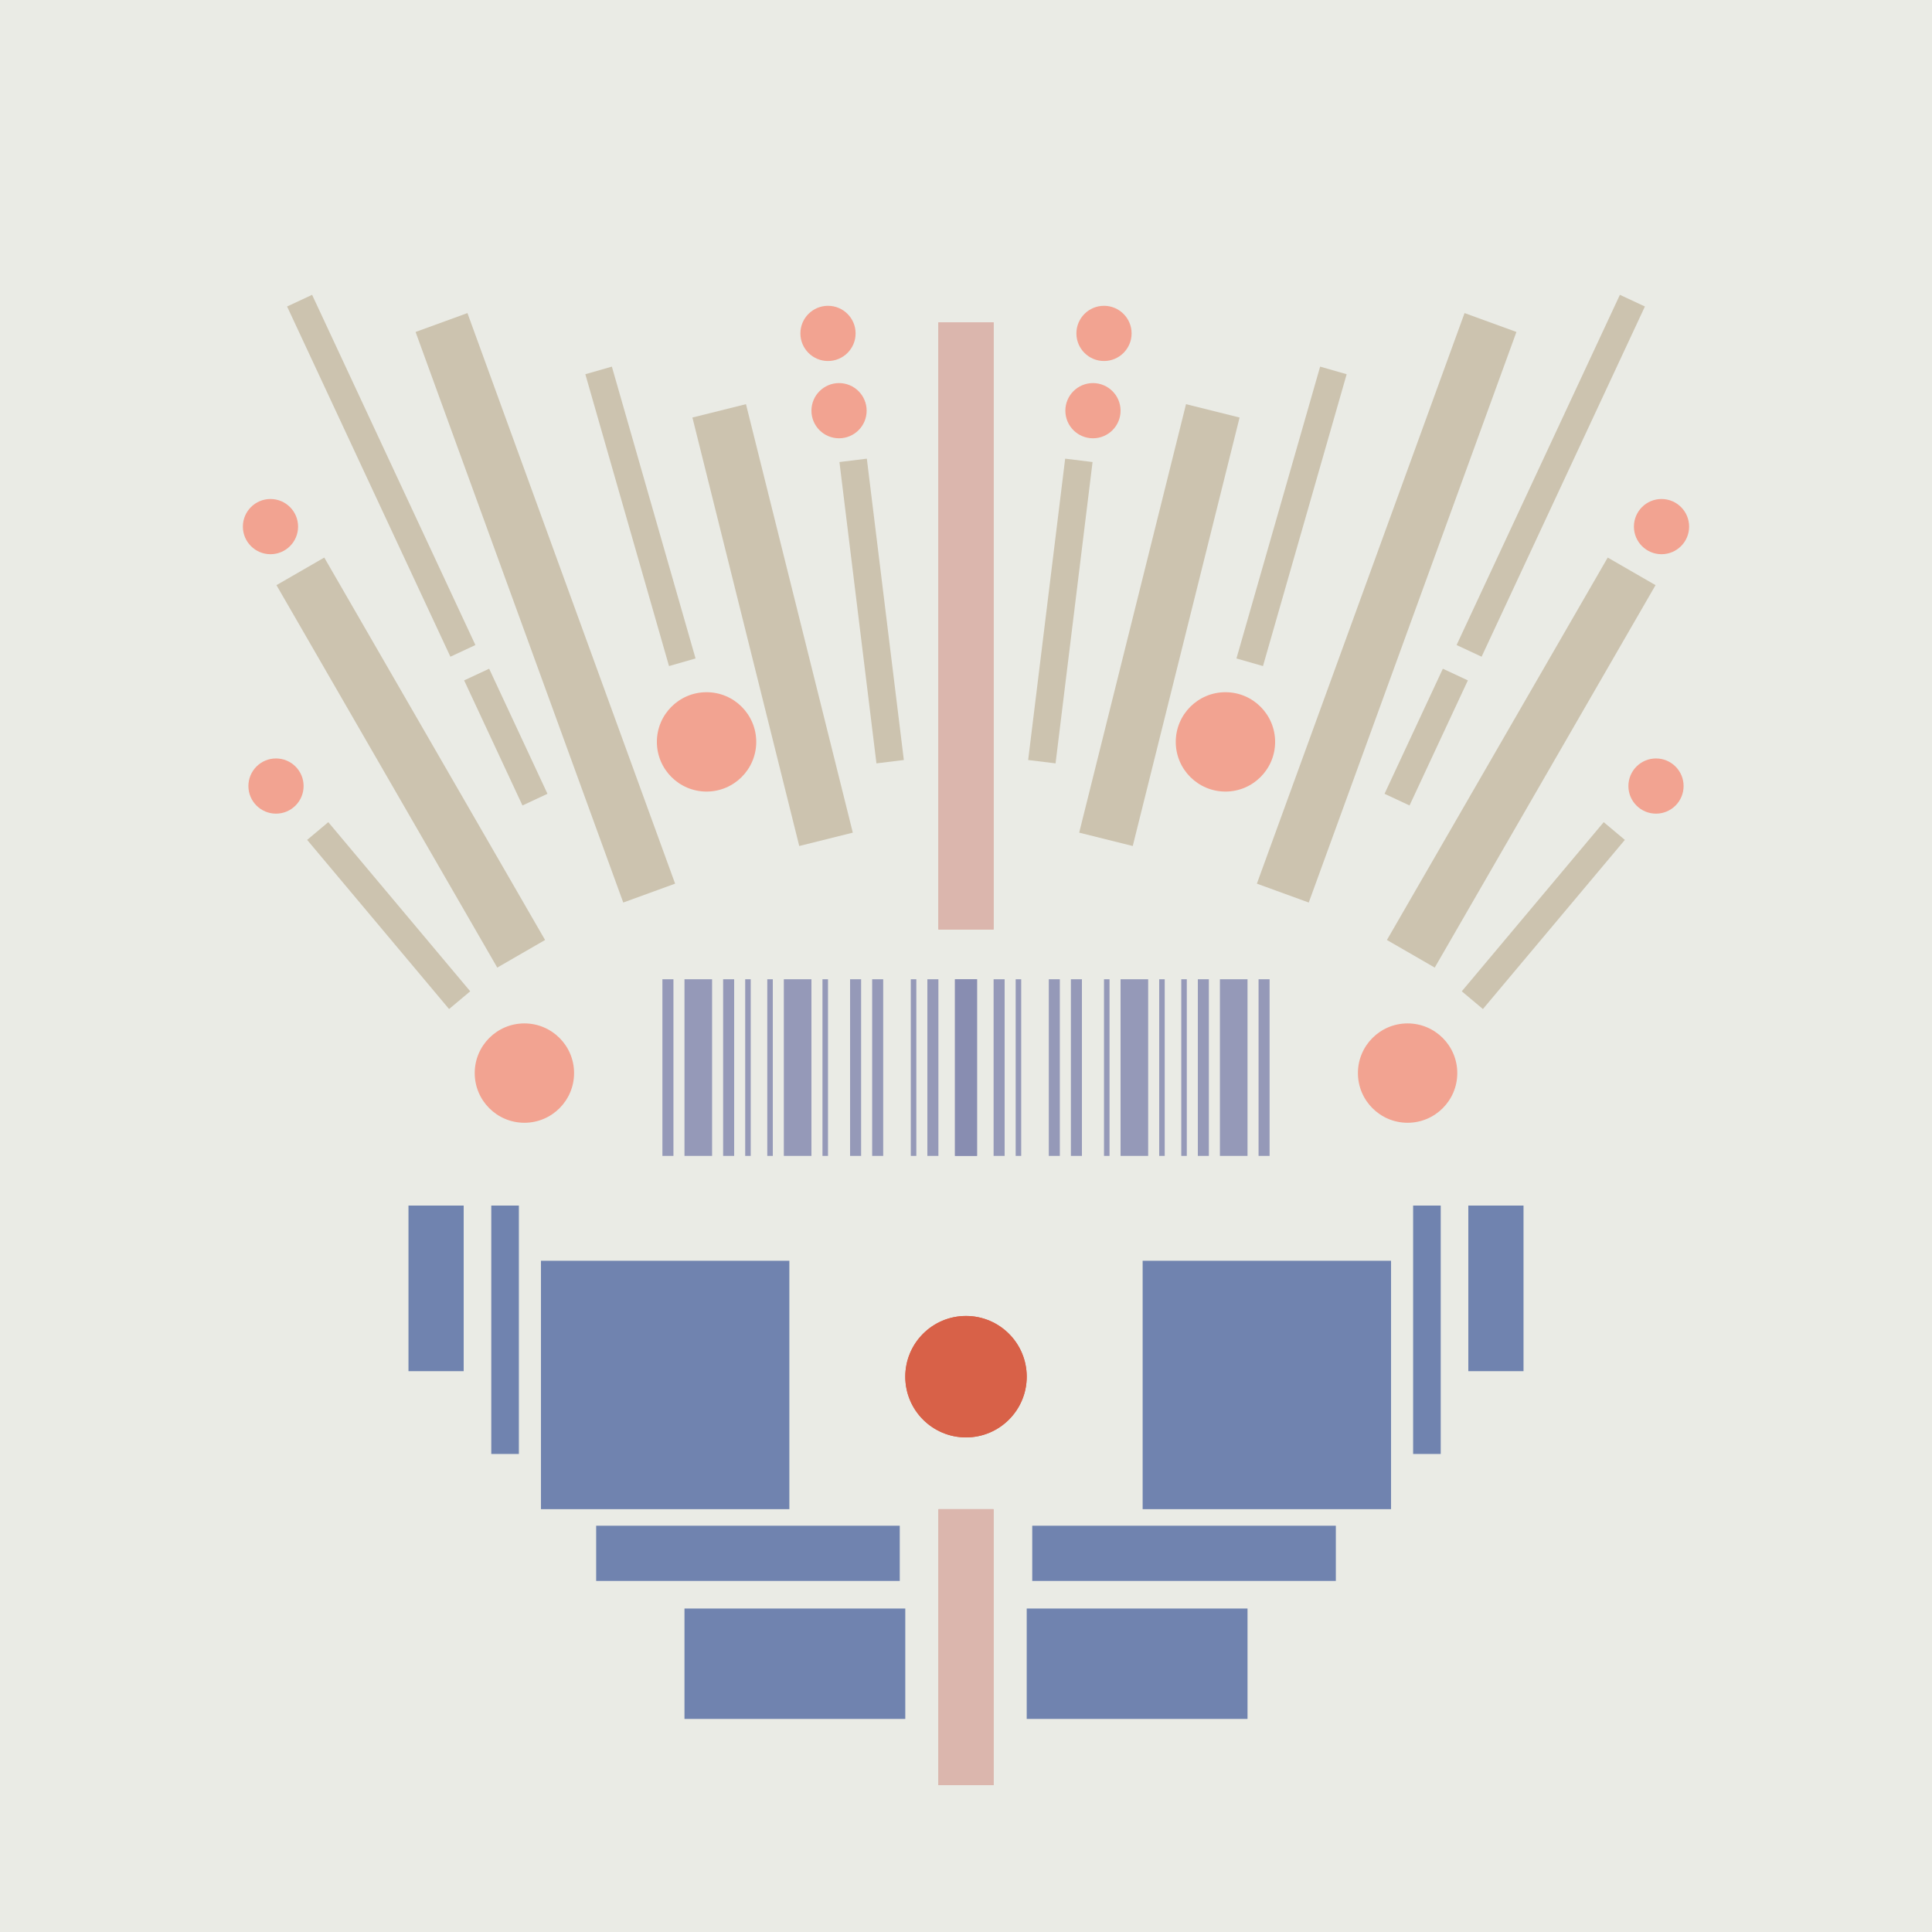 <svg xmlns='http://www.w3.org/2000/svg' preserveAspectRatio='xMinYMin meet' viewBox='0 0 350 350'> <filter id='neon' y='-2' x='-1' width='350' height='350'><feDropShadow flood-color='#8A795D' dx='0' dy='6' flood-opacity='0.65' stdDeviation='2.5' result='shadow'/><feOffset in='StrokePaint' dx='0' dy='2.4' result='offStrPnt'/><feFlood flood-color='#4A4132' flood-opacity='2' result='flood1' /><feOffset in='SourceGraphic' dx='0' dy='2' result='offFlood'/><feOffset in='SourceGraphic' dx='0' dy='9' result='offShadow'/><feComposite in='flood1' in2='offFlood' operator='in'  result='cmpFlood' /><feComposite in='shadow' in2='offShadow' operator='in' result='cmpSha' /><feGaussianBlur in='offStrPnt' stdDeviation='1' result='bStrokeP'/><feGaussianBlur in='cmpFlood' stdDeviation='0.6' result='bFlood'/><feGaussianBlur in='cmpSha' stdDeviation='0.6' result='bShadow'/><feMerge><feMergeNode in='bStrokeP'/><feMergeNode in='bshadow'/><feMergeNode in='bFlood'/><feMergeNode in='SourceGraphic'/></feMerge></filter>  <rect width='100%'  height='100%' fill='#eaebe5'/> <g filter='url(#neon)' ><rect x='170' y= '260' width='10 ' height=  '50 '  fill= '#DBB6AD' /><rect x='74 ' y= '205' width='10 ' height=  '30 '  fill= '#7083AF' transform = '  translate( 158 , 440 ) rotate ( -180  )'  /><rect x='98 ' y= '215' width='45 ' height=  '45 '  fill= '#7083AF' transform = '  translate( 241 , 475 ) rotate ( -180  )'  /><rect x='108' y= '263' width='55 ' height=  '10 '  fill= '#7083AF' transform = '  translate( 271 , 536 ) rotate ( -180  )'  /><rect x='124' y= '278' width='40 ' height=  '20 '  fill= '#7083AF' transform = '  translate( 288 , 576 ) rotate ( -180  )'  /><rect x='89 ' y= '205' width='5  ' height=  '45 '  fill= '#7083AF' transform = '  translate( 183 , 455 ) rotate ( -180  )'  /><rect x='170' y= '260' width='10 ' height=  '50 '  fill= '#DBB6AD' transform= 'scale(-1,1) translate(-350,0)'/><rect x='74 ' y= '205' width='10 ' height=  '30 '  fill= '#7083AF' transform = ' scale(-1,1)  translate(-350,0) translate( 158 , 440 ) rotate ( -180  )'  /><rect x='98 ' y= '215' width='45 ' height=  '45 '  fill= '#7083AF' transform = ' scale(-1,1)  translate(-350,0) translate( 241 , 475 ) rotate ( -180  )'  /><rect x='108' y= '263' width='55 ' height=  '10 '  fill= '#7083AF' transform = ' scale(-1,1)  translate(-350,0) translate( 271 , 536 ) rotate ( -180  )'  /><rect x='124' y= '278' width='40 ' height=  '20 '  fill= '#7083AF' transform = ' scale(-1,1)  translate(-350,0) translate( 288 , 576 ) rotate ( -180  )'  /><rect x='89 ' y= '205' width='5  ' height=  '45 '  fill= '#7083AF' transform = ' scale(-1,1)  translate(-350,0) translate( 183 , 455 ) rotate ( -180  )'  /><rect x='170' y= '45 ' width='10 ' height=  '110'  fill= '#DBB6AD' /><rect x='69 ' y= '85 ' width='10 ' height=  '80 '  fill= '#CCC3AF' transform = '  translate( 201 , 196 ) rotate ( 150)'  /><rect x='67 ' y= '133' width='5  ' height=  '40 '  fill= '#CCC3AF' transform = '  translate( 222 , 225 ) rotate ( 140)'  /><rect x='88 ' y= '109' width='5  ' height=  '25 '  fill= '#CCC3AF' transform = '  translate( 225 , 192 ) rotate ( 155)'  /><rect x='66 ' y= '38 ' width='5  ' height=  '70 '  fill= '#CCC3AF' transform = '  translate( 162 , 110 ) rotate ( 155)'  /><rect x='94 ' y= '42 ' width='10 ' height=  '110'  fill= '#CCC3AF' transform = '  translate( 225 , 154 ) rotate ( 160)'  /><rect x='135' y= '60 ' width='10 ' height=  '80 '  fill= '#CCC3AF' transform = '  translate( 300 , 163 ) rotate ( 166)'  /><rect x='154' y= '69 ' width='5  ' height=  '55 '  fill= '#CCC3AF' transform = '  translate( 325 , 174 ) rotate ( 173)'  /><rect x='112' y= '52 ' width='5  ' height=  '55 '  fill= '#CCC3AF' transform = '  translate( 248 , 125 ) rotate ( 164)'  /><circle cx='95 ' cy='181' r ='9  '  fill= '#f2a391' /><circle cx='128' cy='121' r ='9  '  fill= '#f2a391' /><circle cx='50 ' cy='129' r ='5  '  fill= '#f2a391' /><circle cx='49 ' cy='82 ' r ='5  '  fill= '#f2a391' /><circle cx='150' cy='47 ' r ='5  '  fill= '#f2a391' /><circle cx='152' cy='61 ' r ='5  '  fill= '#f2a391' /><rect x='170' y= '45 ' width='10 ' height=  '110'  fill= '#DBB6AD' transform= 'scale(-1,1) translate(-350,0)'/><rect x='69 ' y= '85 ' width='10 ' height=  '80 '  fill= '#CCC3AF' transform = ' scale(-1,1)  translate(-350,0) translate( 201 , 196 ) rotate ( 150)'  /><rect x='67 ' y= '133' width='5  ' height=  '40 '  fill= '#CCC3AF' transform = ' scale(-1,1)  translate(-350,0) translate( 222 , 225 ) rotate ( 140)'  /><rect x='88 ' y= '109' width='5  ' height=  '25 '  fill= '#CCC3AF' transform = ' scale(-1,1)  translate(-350,0) translate( 225 , 192 ) rotate ( 155)'  /><rect x='66 ' y= '38 ' width='5  ' height=  '70 '  fill= '#CCC3AF' transform = ' scale(-1,1)  translate(-350,0) translate( 162 , 110 ) rotate ( 155)'  /><rect x='94 ' y= '42 ' width='10 ' height=  '110'  fill= '#CCC3AF' transform = ' scale(-1,1)  translate(-350,0) translate( 225 , 154 ) rotate ( 160)'  /><rect x='135' y= '60 ' width='10 ' height=  '80 '  fill= '#CCC3AF' transform = ' scale(-1,1)  translate(-350,0) translate( 300 , 163 ) rotate ( 166)'  /><rect x='154' y= '69 ' width='5  ' height=  '55 '  fill= '#CCC3AF' transform = ' scale(-1,1)  translate(-350,0) translate( 325 , 174 ) rotate ( 173)'  /><rect x='112' y= '52 ' width='5  ' height=  '55 '  fill= '#CCC3AF' transform = ' scale(-1,1)  translate(-350,0) translate( 248 , 125 ) rotate ( 164)'  /><circle cx='95 ' cy='181' r ='9  '  fill= '#f2a391' transform= 'scale(-1,1) translate(-350,0)'/><circle cx='128' cy='121' r ='9  '  fill= '#f2a391' transform= 'scale(-1,1) translate(-350,0)'/><circle cx='50 ' cy='129' r ='5  '  fill= '#f2a391' transform= 'scale(-1,1) translate(-350,0)'/><circle cx='49 ' cy='82 ' r ='5  '  fill= '#f2a391' transform= 'scale(-1,1) translate(-350,0)'/><circle cx='150' cy='47 ' r ='5  '  fill= '#f2a391' transform= 'scale(-1,1) translate(-350,0)'/><circle cx='152' cy='61 ' r ='5  '  fill= '#f2a391' transform= 'scale(-1,1) translate(-350,0)'/><circle cx='175' cy='236' r ='11 '  fill= '#D86148' /><circle cx='175' cy='236' r ='11 '  fill= '#D86148' transform= 'scale(-1,1) translate(-350,0)'/></g><g fill-opacity='0.85'><rect x='120' y= '164' width='2  ' height=  '32 '  fill= '#868BB0' filter='url(#neon)'  /><rect x='124' y= '164' width='5  ' height=  '32 '  fill= '#868BB0' filter='url(#neon)'  /><rect x='131' y= '164' width='2  ' height=  '32 '  fill= '#868BB0' filter='url(#neon)'  /><rect x='154' y= '164' width='2  ' height=  '32 '  fill= '#868BB0' filter='url(#neon)'  /><rect x='135' y= '164' width='1  ' height=  '32 '  fill= '#868BB0' filter='url(#neon)'  /><rect x='149' y= '164' width='1  ' height=  '32 '  fill= '#868BB0' filter='url(#neon)'  /><rect x='158' y= '164' width='2  ' height=  '32 '  fill= '#868BB0' filter='url(#neon)'  /><rect x='165' y= '164' width='1  ' height=  '32 '  fill= '#868BB0' filter='url(#neon)'  /><rect x='168' y= '164' width='2  ' height=  '32 '  fill= '#868BB0' filter='url(#neon)'  /><rect x='139' y= '164' width='1  ' height=  '32 '  fill= '#868BB0' filter='url(#neon)'  /><rect x='142' y= '164' width='5  ' height=  '32 '  fill= '#868BB0' filter='url(#neon)'  /><rect x='173' y= '164' width='4  ' height=  '32 '  fill= '#868BB0' filter='url(#neon)'  /><rect x='120' y= '164' width='2  ' height=  '32 '  fill= '#868BB0' filter='url(#neon)'  transform= 'scale(-1,1) translate(-350,0)'/><rect x='124' y= '164' width='5  ' height=  '32 '  fill= '#868BB0' filter='url(#neon)'  transform= 'scale(-1,1) translate(-350,0)'/><rect x='131' y= '164' width='2  ' height=  '32 '  fill= '#868BB0' filter='url(#neon)'  transform= 'scale(-1,1) translate(-350,0)'/><rect x='154' y= '164' width='2  ' height=  '32 '  fill= '#868BB0' filter='url(#neon)'  transform= 'scale(-1,1) translate(-350,0)'/><rect x='135' y= '164' width='1  ' height=  '32 '  fill= '#868BB0' filter='url(#neon)'  transform= 'scale(-1,1) translate(-350,0)'/><rect x='149' y= '164' width='1  ' height=  '32 '  fill= '#868BB0' filter='url(#neon)'  transform= 'scale(-1,1) translate(-350,0)'/><rect x='158' y= '164' width='2  ' height=  '32 '  fill= '#868BB0' filter='url(#neon)'  transform= 'scale(-1,1) translate(-350,0)'/><rect x='165' y= '164' width='1  ' height=  '32 '  fill= '#868BB0' filter='url(#neon)'  transform= 'scale(-1,1) translate(-350,0)'/><rect x='168' y= '164' width='2  ' height=  '32 '  fill= '#868BB0' filter='url(#neon)'  transform= 'scale(-1,1) translate(-350,0)'/><rect x='139' y= '164' width='1  ' height=  '32 '  fill= '#868BB0' filter='url(#neon)'  transform= 'scale(-1,1) translate(-350,0)'/><rect x='142' y= '164' width='5  ' height=  '32 '  fill= '#868BB0' filter='url(#neon)'  transform= 'scale(-1,1) translate(-350,0)'/><rect x='173' y= '164' width='4  ' height=  '32 '  fill= '#868BB0' filter='url(#neon)'  transform= 'scale(-1,1) translate(-350,0)'/></g></svg>